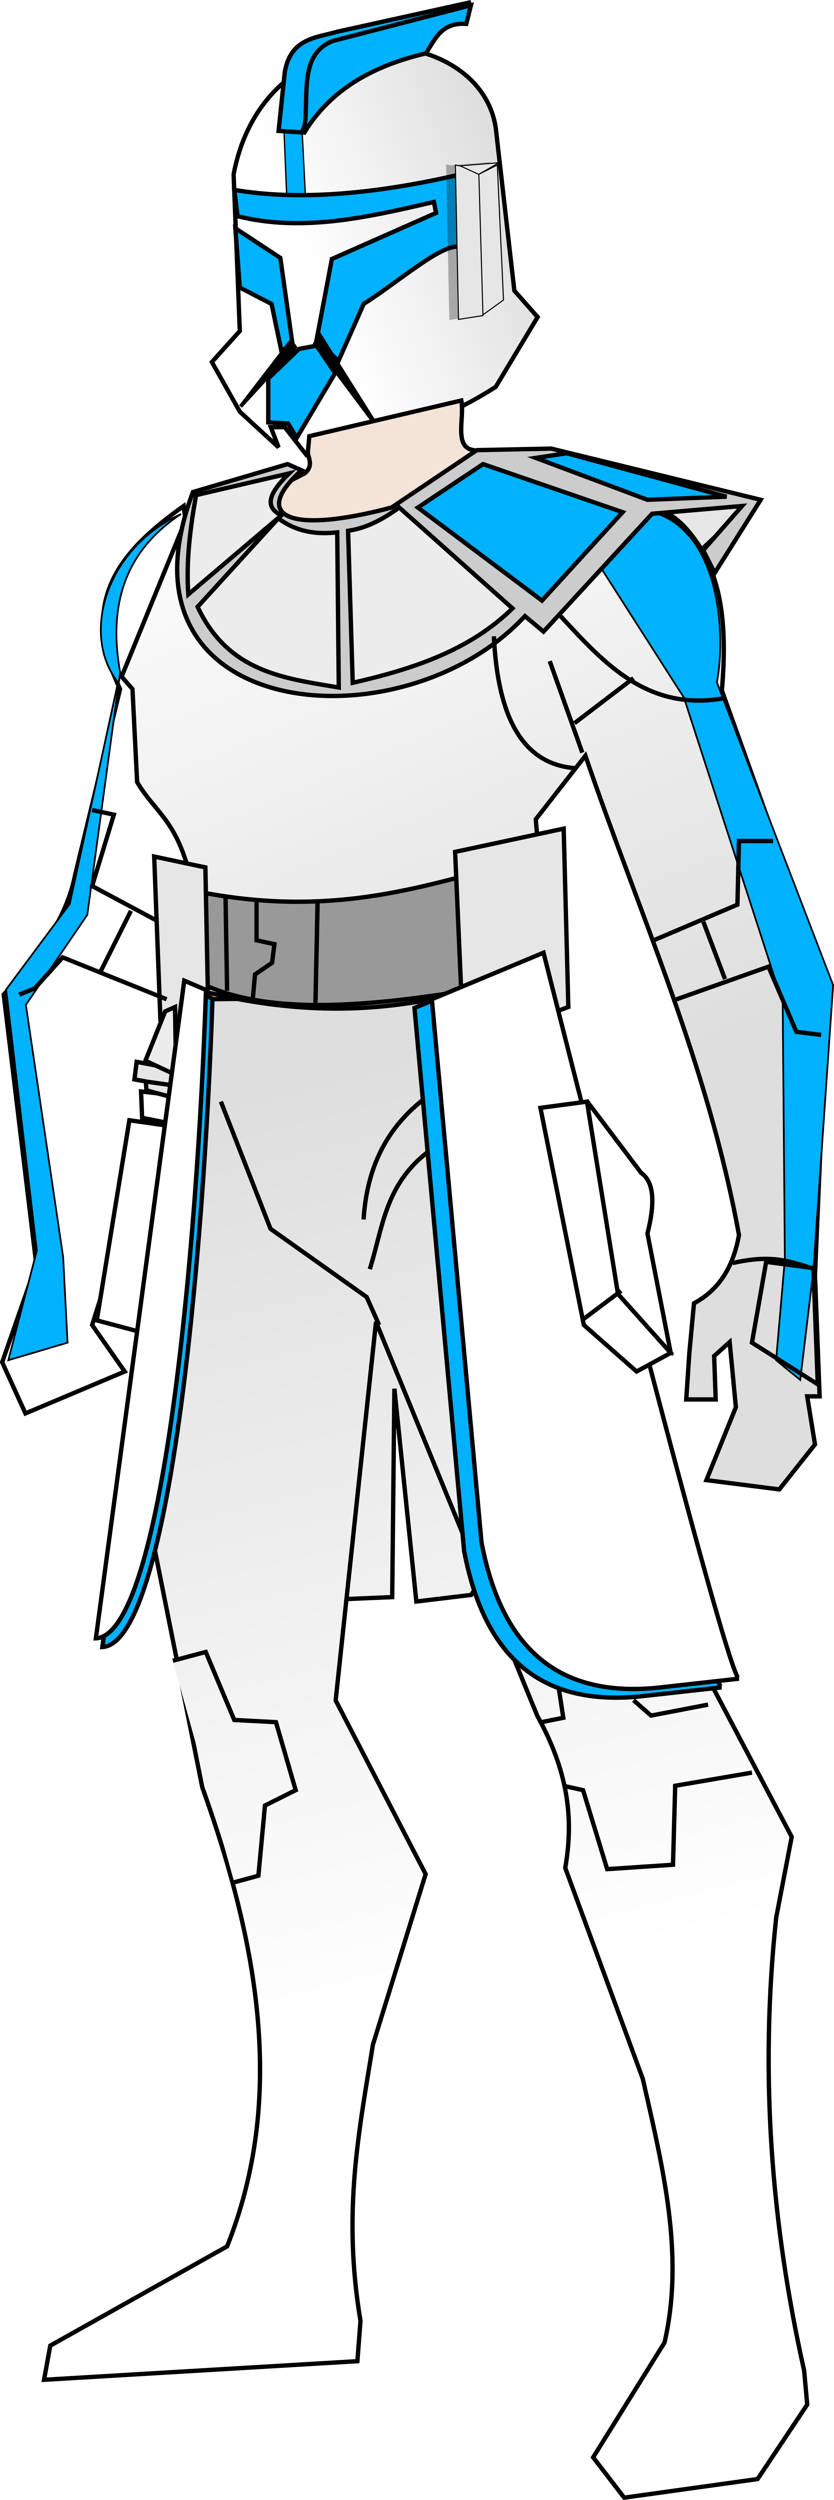 <?xml version="1.0" encoding="UTF-8" standalone="no"?>
<!-- Created with Inkscape (http://www.inkscape.org/) -->
<svg
   xmlns:dc="http://purl.org/dc/elements/1.1/"
   xmlns:cc="http://web.resource.org/cc/"
   xmlns:rdf="http://www.w3.org/1999/02/22-rdf-syntax-ns#"
   xmlns:svg="http://www.w3.org/2000/svg"
   xmlns="http://www.w3.org/2000/svg"
   xmlns:xlink="http://www.w3.org/1999/xlink"
   xmlns:sodipodi="http://sodipodi.sourceforge.net/DTD/sodipodi-0.dtd"
   xmlns:inkscape="http://www.inkscape.org/namespaces/inkscape"
   width="192.023"
   height="575.571"
   id="svg2"
   sodipodi:version="0.32"
   inkscape:version="0.45.1"
   sodipodi:docbase="/home/ricardo/Desktop"
   sodipodi:docname="clone.svg"
   inkscape:output_extension="org.inkscape.output.svg.inkscape"
   version="1.0">
  <defs
     id="defs4">
    <linearGradient
       id="linearGradient3196">
      <stop
         style="stop-color:#f9f9f9;stop-opacity:1;"
         offset="0"
         id="stop3198" />
      <stop
         style="stop-color:#f9f9f9;stop-opacity:0;"
         offset="1"
         id="stop3200" />
    </linearGradient>
    <linearGradient
       id="linearGradient7086">
      <stop
         style="stop-color:#ffffff;stop-opacity:1;"
         offset="0"
         id="stop7088" />
      <stop
         style="stop-color:#dedede;stop-opacity:1;"
         offset="1"
         id="stop7090" />
    </linearGradient>
    <linearGradient
       inkscape:collect="always"
       xlink:href="#linearGradient7086"
       id="linearGradient7092"
       x1="151.714"
       y1="328.643"
       x2="199.143"
       y2="310.071"
       gradientUnits="userSpaceOnUse" />
    <filter
       inkscape:collect="always"
       x="-0.215"
       width="1.429"
       y="-0.067"
       height="1.134"
       id="filter8168">
      <feGaussianBlur
         inkscape:collect="always"
         stdDeviation="1.012"
         id="feGaussianBlur8170" />
    </filter>
    <linearGradient
       inkscape:collect="always"
       xlink:href="#linearGradient7086"
       id="linearGradient3202"
       x1="122.679"
       y1="356.112"
       x2="189.429"
       y2="513.255"
       gradientUnits="userSpaceOnUse" />
    <linearGradient
       inkscape:collect="always"
       xlink:href="#linearGradient7086"
       id="linearGradient4441"
       x1="187.536"
       y1="710.063"
       x2="135.955"
       y2="502.982"
       gradientUnits="userSpaceOnUse" />
    <linearGradient
       inkscape:collect="always"
       xlink:href="#linearGradient7086"
       id="linearGradient4522"
       gradientUnits="userSpaceOnUse"
       x1="187.536"
       y1="710.063"
       x2="135.955"
       y2="502.982" />
    <linearGradient
       inkscape:collect="always"
       xlink:href="#linearGradient7086"
       id="linearGradient4524"
       gradientUnits="userSpaceOnUse"
       x1="187.536"
       y1="710.063"
       x2="135.955"
       y2="502.982" />
    <linearGradient
       inkscape:collect="always"
       xlink:href="#linearGradient7086"
       id="linearGradient4526"
       gradientUnits="userSpaceOnUse"
       x1="187.536"
       y1="710.063"
       x2="135.955"
       y2="502.982" />
    <linearGradient
       inkscape:collect="always"
       xlink:href="#linearGradient7086"
       id="linearGradient4528"
       gradientUnits="userSpaceOnUse"
       x1="187.536"
       y1="710.063"
       x2="135.955"
       y2="502.982" />
    <linearGradient
       inkscape:collect="always"
       xlink:href="#linearGradient7086"
       id="linearGradient4530"
       gradientUnits="userSpaceOnUse"
       x1="187.536"
       y1="710.063"
       x2="135.955"
       y2="502.982" />
    <linearGradient
       inkscape:collect="always"
       xlink:href="#linearGradient7086"
       id="linearGradient4532"
       gradientUnits="userSpaceOnUse"
       x1="187.536"
       y1="710.063"
       x2="135.955"
       y2="502.982" />
    <linearGradient
       inkscape:collect="always"
       xlink:href="#linearGradient7086"
       id="linearGradient4534"
       gradientUnits="userSpaceOnUse"
       x1="187.536"
       y1="710.063"
       x2="135.955"
       y2="502.982" />
    <linearGradient
       inkscape:collect="always"
       xlink:href="#linearGradient7086"
       id="linearGradient4536"
       gradientUnits="userSpaceOnUse"
       x1="187.536"
       y1="710.063"
       x2="135.955"
       y2="502.982" />
    <linearGradient
       inkscape:collect="always"
       xlink:href="#linearGradient7086"
       id="linearGradient4538"
       gradientUnits="userSpaceOnUse"
       x1="187.536"
       y1="710.063"
       x2="135.955"
       y2="502.982" />
    <linearGradient
       inkscape:collect="always"
       xlink:href="#linearGradient7086"
       id="linearGradient4540"
       gradientUnits="userSpaceOnUse"
       x1="187.536"
       y1="710.063"
       x2="135.955"
       y2="502.982" />
    <filter
       inkscape:collect="always"
       x="-0.028"
       width="1.055"
       y="-0.155"
       height="1.309"
       id="filter6788">
      <feGaussianBlur
         inkscape:collect="always"
         stdDeviation="13.573"
         id="feGaussianBlur6790" />
    </filter>
    <linearGradient
       inkscape:collect="always"
       xlink:href="#linearGradient7086"
       id="linearGradient6950"
       gradientUnits="userSpaceOnUse"
       x1="187.536"
       y1="710.063"
       x2="135.955"
       y2="502.982" />
    <linearGradient
       inkscape:collect="always"
       xlink:href="#linearGradient7086"
       id="linearGradient7266"
       gradientUnits="userSpaceOnUse"
       x1="151.714"
       y1="328.643"
       x2="199.143"
       y2="310.071" />
    <linearGradient
       inkscape:collect="always"
       xlink:href="#linearGradient7086"
       id="linearGradient7268"
       gradientUnits="userSpaceOnUse"
       x1="187.536"
       y1="710.063"
       x2="135.955"
       y2="502.982" />
    <linearGradient
       inkscape:collect="always"
       xlink:href="#linearGradient7086"
       id="linearGradient7270"
       gradientUnits="userSpaceOnUse"
       x1="187.536"
       y1="710.063"
       x2="135.955"
       y2="502.982" />
    <linearGradient
       inkscape:collect="always"
       xlink:href="#linearGradient7086"
       id="linearGradient7272"
       gradientUnits="userSpaceOnUse"
       x1="187.536"
       y1="710.063"
       x2="135.955"
       y2="502.982" />
    <linearGradient
       inkscape:collect="always"
       xlink:href="#linearGradient7086"
       id="linearGradient7274"
       gradientUnits="userSpaceOnUse"
       x1="187.536"
       y1="710.063"
       x2="135.955"
       y2="502.982" />
    <linearGradient
       inkscape:collect="always"
       xlink:href="#linearGradient7086"
       id="linearGradient7276"
       gradientUnits="userSpaceOnUse"
       x1="187.536"
       y1="710.063"
       x2="135.955"
       y2="502.982" />
    <linearGradient
       inkscape:collect="always"
       xlink:href="#linearGradient7086"
       id="linearGradient7278"
       gradientUnits="userSpaceOnUse"
       x1="187.536"
       y1="710.063"
       x2="135.955"
       y2="502.982" />
    <linearGradient
       inkscape:collect="always"
       xlink:href="#linearGradient7086"
       id="linearGradient7280"
       gradientUnits="userSpaceOnUse"
       x1="187.536"
       y1="710.063"
       x2="135.955"
       y2="502.982" />
    <linearGradient
       inkscape:collect="always"
       xlink:href="#linearGradient7086"
       id="linearGradient7282"
       gradientUnits="userSpaceOnUse"
       x1="187.536"
       y1="710.063"
       x2="135.955"
       y2="502.982" />
    <linearGradient
       inkscape:collect="always"
       xlink:href="#linearGradient7086"
       id="linearGradient7284"
       gradientUnits="userSpaceOnUse"
       x1="187.536"
       y1="710.063"
       x2="135.955"
       y2="502.982" />
    <linearGradient
       inkscape:collect="always"
       xlink:href="#linearGradient7086"
       id="linearGradient7286"
       gradientUnits="userSpaceOnUse"
       x1="187.536"
       y1="710.063"
       x2="135.955"
       y2="502.982" />
    <linearGradient
       inkscape:collect="always"
       xlink:href="#linearGradient7086"
       id="linearGradient7288"
       gradientUnits="userSpaceOnUse"
       x1="122.679"
       y1="356.112"
       x2="189.429"
       y2="513.255" />
    <linearGradient
       inkscape:collect="always"
       xlink:href="#linearGradient7086"
       id="linearGradient7604"
       gradientUnits="userSpaceOnUse"
       x1="151.714"
       y1="328.643"
       x2="199.143"
       y2="310.071" />
    <linearGradient
       inkscape:collect="always"
       xlink:href="#linearGradient7086"
       id="linearGradient7606"
       gradientUnits="userSpaceOnUse"
       x1="187.536"
       y1="710.063"
       x2="135.955"
       y2="502.982" />
    <linearGradient
       inkscape:collect="always"
       xlink:href="#linearGradient7086"
       id="linearGradient7608"
       gradientUnits="userSpaceOnUse"
       x1="187.536"
       y1="710.063"
       x2="135.955"
       y2="502.982" />
    <linearGradient
       inkscape:collect="always"
       xlink:href="#linearGradient7086"
       id="linearGradient7610"
       gradientUnits="userSpaceOnUse"
       x1="187.536"
       y1="710.063"
       x2="135.955"
       y2="502.982" />
    <linearGradient
       inkscape:collect="always"
       xlink:href="#linearGradient7086"
       id="linearGradient7612"
       gradientUnits="userSpaceOnUse"
       x1="187.536"
       y1="710.063"
       x2="135.955"
       y2="502.982" />
    <linearGradient
       inkscape:collect="always"
       xlink:href="#linearGradient7086"
       id="linearGradient7614"
       gradientUnits="userSpaceOnUse"
       x1="187.536"
       y1="710.063"
       x2="135.955"
       y2="502.982" />
    <linearGradient
       inkscape:collect="always"
       xlink:href="#linearGradient7086"
       id="linearGradient7616"
       gradientUnits="userSpaceOnUse"
       x1="187.536"
       y1="710.063"
       x2="135.955"
       y2="502.982" />
    <linearGradient
       inkscape:collect="always"
       xlink:href="#linearGradient7086"
       id="linearGradient7618"
       gradientUnits="userSpaceOnUse"
       x1="187.536"
       y1="710.063"
       x2="135.955"
       y2="502.982" />
    <linearGradient
       inkscape:collect="always"
       xlink:href="#linearGradient7086"
       id="linearGradient7620"
       gradientUnits="userSpaceOnUse"
       x1="187.536"
       y1="710.063"
       x2="135.955"
       y2="502.982" />
    <linearGradient
       inkscape:collect="always"
       xlink:href="#linearGradient7086"
       id="linearGradient7622"
       gradientUnits="userSpaceOnUse"
       x1="187.536"
       y1="710.063"
       x2="135.955"
       y2="502.982" />
    <linearGradient
       inkscape:collect="always"
       xlink:href="#linearGradient7086"
       id="linearGradient7624"
       gradientUnits="userSpaceOnUse"
       x1="187.536"
       y1="710.063"
       x2="135.955"
       y2="502.982" />
    <linearGradient
       inkscape:collect="always"
       xlink:href="#linearGradient7086"
       id="linearGradient7626"
       gradientUnits="userSpaceOnUse"
       x1="122.679"
       y1="356.112"
       x2="189.429"
       y2="513.255" />
    <linearGradient
       inkscape:collect="always"
       xlink:href="#linearGradient7086"
       id="linearGradient7942"
       gradientUnits="userSpaceOnUse"
       x1="151.714"
       y1="328.643"
       x2="199.143"
       y2="310.071" />
    <linearGradient
       inkscape:collect="always"
       xlink:href="#linearGradient7086"
       id="linearGradient7944"
       gradientUnits="userSpaceOnUse"
       x1="187.536"
       y1="710.063"
       x2="135.955"
       y2="502.982" />
    <linearGradient
       inkscape:collect="always"
       xlink:href="#linearGradient7086"
       id="linearGradient7946"
       gradientUnits="userSpaceOnUse"
       x1="187.536"
       y1="710.063"
       x2="135.955"
       y2="502.982" />
    <linearGradient
       inkscape:collect="always"
       xlink:href="#linearGradient7086"
       id="linearGradient7948"
       gradientUnits="userSpaceOnUse"
       x1="187.536"
       y1="710.063"
       x2="135.955"
       y2="502.982" />
    <linearGradient
       inkscape:collect="always"
       xlink:href="#linearGradient7086"
       id="linearGradient7950"
       gradientUnits="userSpaceOnUse"
       x1="187.536"
       y1="710.063"
       x2="135.955"
       y2="502.982" />
    <linearGradient
       inkscape:collect="always"
       xlink:href="#linearGradient7086"
       id="linearGradient7952"
       gradientUnits="userSpaceOnUse"
       x1="187.536"
       y1="710.063"
       x2="135.955"
       y2="502.982" />
    <linearGradient
       inkscape:collect="always"
       xlink:href="#linearGradient7086"
       id="linearGradient7954"
       gradientUnits="userSpaceOnUse"
       x1="187.536"
       y1="710.063"
       x2="135.955"
       y2="502.982" />
    <linearGradient
       inkscape:collect="always"
       xlink:href="#linearGradient7086"
       id="linearGradient7956"
       gradientUnits="userSpaceOnUse"
       x1="187.536"
       y1="710.063"
       x2="135.955"
       y2="502.982" />
    <linearGradient
       inkscape:collect="always"
       xlink:href="#linearGradient7086"
       id="linearGradient7958"
       gradientUnits="userSpaceOnUse"
       x1="187.536"
       y1="710.063"
       x2="135.955"
       y2="502.982" />
    <linearGradient
       inkscape:collect="always"
       xlink:href="#linearGradient7086"
       id="linearGradient7960"
       gradientUnits="userSpaceOnUse"
       x1="187.536"
       y1="710.063"
       x2="135.955"
       y2="502.982" />
    <linearGradient
       inkscape:collect="always"
       xlink:href="#linearGradient7086"
       id="linearGradient7962"
       gradientUnits="userSpaceOnUse"
       x1="187.536"
       y1="710.063"
       x2="135.955"
       y2="502.982" />
    <linearGradient
       inkscape:collect="always"
       xlink:href="#linearGradient7086"
       id="linearGradient7964"
       gradientUnits="userSpaceOnUse"
       x1="122.679"
       y1="356.112"
       x2="189.429"
       y2="513.255" />
    <linearGradient
       inkscape:collect="always"
       xlink:href="#linearGradient7086"
       id="linearGradient3004"
       gradientUnits="userSpaceOnUse"
       x1="187.536"
       y1="710.063"
       x2="135.955"
       y2="502.982" />
  </defs>
  <sodipodi:namedview
     id="base"
     pagecolor="#ffffff"
     bordercolor="#666666"
     borderopacity="1.0"
     inkscape:pageopacity="0.0"
     inkscape:pageshadow="2"
     inkscape:zoom="0.49497475"
     inkscape:cx="1106.2213"
     inkscape:cy="462.94294"
     inkscape:document-units="px"
     inkscape:current-layer="layer2"
     inkscape:window-width="1280"
     inkscape:window-height="971"
     inkscape:window-x="0"
     inkscape:window-y="53" />
  <g
     inkscape:groupmode="layer"
     id="layer2"
     inkscape:label="trabalho"
     style="display:inline"
     transform="translate(-231.091,-170.869)">
    <g
       id="g4443"
       transform="translate(-667.04,-49.096)">
      <g
         transform="translate(823.274,-32.325)"
         id="g8172">
        <path
           style="fill:url(#linearGradient7092);fill-opacity:1;fill-rule:evenodd;stroke:#000000;stroke-width:1px;stroke-linecap:butt;stroke-linejoin:miter;stroke-opacity:1"
           d="M 193.286,319.219 L 198.643,325.291 L 189,341.362 C 178.938,347.817 165.921,353.466 145.429,357.076 L 140.429,350.648 L 137.214,350.648 L 139,355.291 L 130.071,347.076 L 123.643,335.648 L 130.071,328.505 L 128.643,292.434 C 136.003,253.623 185.246,256.732 189,281.719 L 193.286,319.219 z "
           id="path2170"
           sodipodi:nodetypes="ccccccccccccc" />
        <path
           style="fill:#00b2ff;fill-opacity:1;fill-rule:evenodd;stroke:#000000;stroke-width:0.3;stroke-linecap:butt;stroke-linejoin:miter;stroke-miterlimit:4;stroke-dasharray:none;stroke-opacity:1"
           d="M 140.159,280.353 L 140.916,298.536 L 145.209,298.031 L 144.199,278.08 L 140.159,280.353 z "
           id="path3200" />
        <g
           id="g2176"
           transform="translate(-0.643,0.429)"
           style="fill:#00b2ff;fill-opacity:1">
          <path
             sodipodi:nodetypes="ccccccc"
             id="path2174"
             d="M 145,282.362 L 139.643,282.005 L 141.071,268.434 C 142.44,260.65 148.219,260.585 153.214,259.148 L 183.929,252.362 L 150,269.862 L 145,282.362 z "
             style="fill:#00b2ff;fill-opacity:1;fill-rule:evenodd;stroke:#000000;stroke-width:1px;stroke-linecap:butt;stroke-linejoin:miter;stroke-opacity:1" />
          <path
             sodipodi:nodetypes="cccccc"
             id="path2172"
             d="M 145.357,282.719 C 151.606,272.321 161.622,266.946 173.571,264.148 C 175.684,260.903 177.106,256.968 182.857,257.362 L 183.929,253.076 L 152.143,261.291 C 143.692,264.566 147.039,275.214 145.357,282.719 z "
             style="fill:#00b2ff;fill-opacity:1;fill-rule:evenodd;stroke:#000000;stroke-width:1px;stroke-linecap:butt;stroke-linejoin:miter;stroke-opacity:1" />
        </g>
        <g
           id="g2217"
           style="fill:#00b2ff;fill-opacity:1">
          <path
             sodipodi:nodetypes="ccccccccccc"
             id="path2211"
             d="M 128.794,296.01 C 143.093,298.465 160.795,297.176 181.827,292.222 L 181.07,309.395 C 177.887,307.225 166.585,317.232 158.594,322.274 L 152.786,335.406 L 147.735,330.608 L 151.27,311.92 L 175.261,301.314 L 174.756,298.788 C 159.688,302.273 144.62,305.812 129.552,302.071 L 128.794,296.01 z "
             style="fill:#00b2ff;fill-opacity:1;fill-rule:evenodd;stroke:#000000;stroke-width:1px;stroke-linecap:butt;stroke-linejoin:miter;stroke-opacity:1" />
          <path
             id="path2213"
             d="M 129.047,304.849 L 139.401,311.668 L 142.179,331.366 L 139.654,333.134 L 137.381,322.274 L 130.057,318.486 L 129.047,304.849 z "
             style="fill:#00b2ff;fill-opacity:1;fill-rule:evenodd;stroke:#000000;stroke-width:1px;stroke-linecap:butt;stroke-linejoin:miter;stroke-opacity:1" />
          <path
             id="path2215"
             d="M 143.189,353.084 L 152.028,338.184 L 147.735,331.871 L 143.694,332.628 L 136.623,339.447 L 136.623,349.549 L 141.169,349.801 L 143.189,353.084 z "
             style="fill:#00b2ff;fill-opacity:1;fill-rule:evenodd;stroke:#000000;stroke-width:1px;stroke-linecap:butt;stroke-linejoin:miter;stroke-opacity:1" />
        </g>
        <g
           id="g7099"
           style="opacity:0.291;fill:#000000;filter:url(#filter8168)"
           transform="translate(-2,0)">
          <path
             style="fill:#000000;fill-rule:evenodd;stroke:#000000;stroke-width:0.239;stroke-linecap:butt;stroke-linejoin:miter;stroke-miterlimit:4;stroke-dasharray:none;stroke-opacity:1"
             d="M 185.964,324.844 L 190.786,321.362 L 189.357,290.291 L 185.071,292.434 L 185.964,324.844 z "
             id="path7101"
             sodipodi:nodetypes="ccccc" />
          <path
             style="fill:#000000;fill-rule:evenodd;stroke:#000000;stroke-width:0.239;stroke-linecap:butt;stroke-linejoin:miter;stroke-miterlimit:4;stroke-dasharray:none;stroke-opacity:1"
             d="M 179.709,290.285 L 180.424,325.832 L 186.059,324.957 L 185.075,291.331 L 179.709,290.285 z "
             id="path7103"
             sodipodi:nodetypes="ccccc" />
          <path
             style="fill:#000000;fill-rule:evenodd;stroke:#000000;stroke-width:0.239;stroke-linecap:butt;stroke-linejoin:miter;stroke-miterlimit:4;stroke-dasharray:none;stroke-opacity:1"
             d="M 185.071,292.434 L 180.786,290.469 L 189.714,289.755 L 185.071,292.434 z "
             id="path7105" />
        </g>
        <g
           id="g7094">
          <path
             sodipodi:nodetypes="ccccc"
             id="path2180"
             d="M 185.964,324.844 L 190.786,321.362 L 189.357,290.291 L 185.071,292.434 L 185.964,324.844 z "
             style="fill:#e6e6e6;fill-rule:evenodd;stroke:#000000;stroke-width:0.239;stroke-linecap:butt;stroke-linejoin:miter;stroke-miterlimit:4;stroke-dasharray:none;stroke-opacity:1" />
          <path
             sodipodi:nodetypes="ccccc"
             id="path2184"
             d="M 179.709,290.285 L 180.424,325.832 L 186.059,324.957 L 185.075,291.331 L 179.709,290.285 z "
             style="fill:#e6e6e6;fill-rule:evenodd;stroke:#000000;stroke-width:0.239;stroke-linecap:butt;stroke-linejoin:miter;stroke-miterlimit:4;stroke-dasharray:none;stroke-opacity:1" />
          <path
             id="path2182"
             d="M 185.071,292.434 L 180.786,290.469 L 189.714,289.755 L 185.071,292.434 z "
             style="fill:#e6e6e6;fill-rule:evenodd;stroke:#000000;stroke-width:0.239;stroke-linecap:butt;stroke-linejoin:miter;stroke-miterlimit:4;stroke-dasharray:none;stroke-opacity:1" />
        </g>
        <path
           style="fill:#000000;fill-rule:evenodd;stroke:#000000;stroke-width:1px;stroke-linecap:butt;stroke-linejoin:miter;stroke-opacity:1"
           d="M 147.482,331.366 L 160.867,349.296 L 148.492,329.598 L 147.482,331.366 z "
           id="path2222" />
        <path
           id="path2228"
           d="M 142.781,332.175 L 130.253,345.878 L 141.836,330.824 L 142.781,332.175 z "
           style="fill:#000000;fill-rule:evenodd;stroke:#000000;stroke-width:0.846px;stroke-linecap:butt;stroke-linejoin:miter;stroke-opacity:1" />
      </g>
      <g
         style="fill:url(#linearGradient3004);fill-opacity:1"
         transform="translate(823.274,-32.325)"
         id="g3299">
        <path
           style="fill:url(#linearGradient4524);fill-opacity:1;fill-rule:evenodd;stroke:#000000;stroke-width:1px;stroke-linecap:butt;stroke-linejoin:miter;stroke-opacity:1"
           d="M 153.038,620.522 L 165.16,620.017 L 165.665,572.035 L 170.716,621.027 L 183.343,619.512 L 203.041,589.207 L 164.15,541.225 L 153.543,542.235 L 153.038,620.522 z "
           id="path3295" />
        <path
           style="opacity:1;fill:url(#linearGradient4526);fill-opacity:1;fill-rule:evenodd;stroke:#000000;stroke-width:1px;stroke-linecap:butt;stroke-linejoin:miter;stroke-opacity:1"
           d="M 122.857,482.362 L 109.286,603.076 L 121.429,663.791 C 134.309,699.813 140.762,735.376 127.143,769.505 L 86.429,792.362 L 85,800.219 L 157.143,795.934 L 157.857,786.648 C 153.636,761.577 157.588,742.637 160.714,723.076 L 172.857,683.791 L 152.143,643.791 L 161.429,556.648 L 198.571,647.362 C 206.28,661.255 206.752,672.254 205,682.362 L 222.857,730.934 C 227.434,751.172 232.523,771.41 227.857,791.648 L 211.429,818.076 L 218.571,827.362 L 249.286,823.076 L 260.714,805.934 L 260,798.076 C 252.403,764.224 249.744,729.548 253.571,693.791 L 257.143,675.219 L 208.571,583.076 L 177.143,481.648 L 122.857,482.362 z "
           id="path3277"
           sodipodi:nodetypes="cccccccccccccccccccccccccc" />
        <path
           style="fill:url(#linearGradient4528);fill-opacity:1;fill-rule:evenodd;stroke:#000000;stroke-width:1px;stroke-linecap:butt;stroke-linejoin:miter;stroke-opacity:1"
           d="M 199.505,648.806 L 204.556,647.796 L 203.546,641.23"
           id="path3289" />
        <path
           style="fill:url(#linearGradient4530);fill-opacity:1;fill-rule:evenodd;stroke:#000000;stroke-width:1px;stroke-linecap:butt;stroke-linejoin:miter;stroke-opacity:1"
           d="M 237.891,644.766 L 224.759,647.291 L 220.718,643.755"
           id="path3291" />
        <path
           style="fill:url(#linearGradient4532);fill-opacity:1;fill-rule:evenodd;stroke:#000000;stroke-width:1px;stroke-linecap:butt;stroke-linejoin:miter;stroke-opacity:1"
           d="M 125.714,505.934 L 137.143,535.219 L 159.286,550.934 L 162.143,557.362"
           id="path3279" />
        <path
           style="fill:url(#linearGradient4534);fill-opacity:1;fill-rule:evenodd;stroke:#000000;stroke-width:1px;stroke-linecap:butt;stroke-linejoin:miter;stroke-opacity:1"
           d="M 173.571,504.505 C 163.363,511.945 159.275,521.834 158.571,533.076"
           id="path3281"
           sodipodi:nodetypes="cc" />
        <path
           style="fill:url(#linearGradient4536);fill-opacity:1;fill-rule:evenodd;stroke:#000000;stroke-width:1px;stroke-linecap:butt;stroke-linejoin:miter;stroke-opacity:1"
           d="M 160,544.505 C 162.988,535.074 163.467,525.015 173.571,517.362"
           id="path3283"
           sodipodi:nodetypes="cc" />
        <path
           style="fill:url(#linearGradient4538);fill-opacity:1;fill-rule:evenodd;stroke:#000000;stroke-width:1px;stroke-linecap:butt;stroke-linejoin:miter;stroke-opacity:1"
           d="M 247.992,660.423 L 230.315,663.453 L 229.81,681.636 L 214.657,682.646 L 209.102,664.464 L 204.556,663.453"
           id="path3287" />
        <path
           style="fill:url(#linearGradient4540);fill-opacity:1;fill-rule:evenodd;stroke:#000000;stroke-width:1px;stroke-linecap:butt;stroke-linejoin:miter;stroke-opacity:1"
           d="M 114.652,634.664 L 122.228,632.644 L 128.794,648.301 L 138.391,648.806 L 142.937,664.464 L 135.866,667.999 L 134.35,684.162 L 128.794,685.677"
           id="path3293" />
      </g>
      <g
         transform="translate(823.274,-32.325)"
         id="g3204">
        <path
           style="opacity:1;fill:#ffffff;fill-rule:evenodd;stroke:#000000;stroke-width:1px;stroke-linecap:butt;stroke-linejoin:miter;stroke-opacity:1"
           d="M 117.143,368.791 C 102.814,378.996 92.641,390.4 102.5,410.934 L 92.143,453.791 C 90.089,464.098 83.429,472.87 75.714,481.291 L 83.214,543.434 L 75.357,565.934 L 80.714,577.719 L 103.571,568.076 L 96.071,557.362 L 128.214,455.219 L 117.143,368.791 z "
           id="path9250"
           sodipodi:nodetypes="ccccccccccc" />
        <path
           style="fill:#00b2ff;fill-opacity:1;fill-rule:evenodd;stroke:#000000;stroke-width:0.4;stroke-linecap:butt;stroke-linejoin:miter;stroke-miterlimit:4;stroke-dasharray:none;stroke-opacity:1"
           d="M 116.546,370.635 C 104.867,378.34 99.403,390 102.53,407.127 L 94.954,462.938 L 80.812,483.646 L 89.398,541.73 L 90.409,561.428 L 76.772,565.469 L 83.338,540.215 L 76.267,480.111 L 90.914,460.413 L 102.025,409.4 C 93.402,398.513 99.175,378.535 116.546,370.635 z "
           id="path3194"
           sodipodi:nodetypes="cccccccccccc" />
        <path
           style="opacity:1;fill:url(#linearGradient3202);fill-opacity:1;fill-rule:evenodd;stroke:#000000;stroke-width:1px;stroke-linecap:butt;stroke-linejoin:miter;stroke-opacity:1"
           d="M 229.286,371.291 C 241.138,380.096 242.44,394.93 241.071,411.291 L 265.357,479.148 L 262.5,545.934 L 263.571,573.791 L 260.714,573.791 L 262.5,584.862 L 254.286,595.219 L 237.5,593.076 L 244.286,576.291 L 242.857,561.291 L 239.286,564.505 L 239.643,574.505 L 232.857,574.505 L 233.571,563.791 L 234.643,552.362 C 240.644,549.163 243.756,543.653 245,536.648 C 237.724,496.856 222.047,462.664 209.643,426.291 L 198.214,440.934 L 198.571,445.219 L 199.643,477.719 L 181.071,480.934 C 164.831,484.74 147.012,486.574 123.214,480.934 L 118.571,478.434 L 118.571,453.791 C 115.343,440.911 110.507,439.292 106.429,432.362 L 105.357,410.934 L 102.857,408.076 L 119.643,367.005 L 229.286,371.291 z "
           id="path8234"
           sodipodi:nodetypes="cccccccccccccccccccccccccccccc" />
        <path
           style="fill:#00b2ff;fill-opacity:1;fill-rule:evenodd;stroke:#000000;stroke-width:0.4;stroke-linecap:butt;stroke-linejoin:miter;stroke-miterlimit:4;stroke-dasharray:none;stroke-opacity:1"
           d="M 212.637,382.126 L 232.335,412.936 L 255.064,483.141 L 255.569,542.235 L 253.548,565.469 L 259.104,570.014 L 262.135,544.761 L 266.68,479.101 L 239.911,409.4 C 242.154,397.671 240.348,373.632 224.254,370.004 L 212.637,382.126 z "
           id="path2220"
           sodipodi:nodetypes="ccccccccccc" />
        <g
           id="g9235">
          <path
             id="path9233"
             d="M 225.812,369.351 C 247.026,367.583 247.783,368.088 247.783,368.088 L 236.394,378.807 C 232.595,372.671 229.137,370.272 225.812,369.351 z "
             style="fill:#e6e6e6;fill-rule:evenodd;stroke:#000000;stroke-width:1px;stroke-linecap:butt;stroke-linejoin:miter;stroke-opacity:1"
             sodipodi:nodetypes="cccc" />
          <g
             id="g8225">
            <path
               style="fill:#f4e3d7;fill-rule:evenodd;stroke:#000000;stroke-width:1px;stroke-linecap:butt;stroke-linejoin:miter;stroke-opacity:1"
               d="M 145.714,356.648 C 146.109,358.196 146.886,359.743 145,361.291 L 128.214,369.862 L 146.786,386.291 L 191.429,367.005 L 183.929,355.934 C 179.239,355.358 181.885,348.374 181.071,344.505 L 146.071,352.719 L 145.714,356.648 z "
               id="path8223"
               sodipodi:nodetypes="ccccccccc" />
            <path
               style="fill:#cccccc;fill-rule:evenodd;stroke:#000000;stroke-width:1px;stroke-linecap:butt;stroke-linejoin:miter;stroke-opacity:1"
               d="M 144.286,360.576 L 141.071,359.148 L 119.286,365.576 C 99.231,418.561 167.444,424.661 195.714,394.148 L 200,397.719 L 225,370.576 L 245.714,368.791 L 236.768,378.993 L 239.408,384.217 L 250,367.362 L 201.786,355.576 L 184.643,355.934 L 165,369.148 C 140.404,375.653 132.943,370.733 144.286,360.576 z "
               id="path8193"
               sodipodi:nodetypes="cccccccccccccc" />
            <path
               style="fill:#ececec;fill-rule:evenodd;stroke:#000000;stroke-width:1px;stroke-linecap:butt;stroke-linejoin:miter;stroke-opacity:1"
               d="M 120,366.291 C 118.641,373.91 117.683,381.529 118.214,389.148 L 139.643,370.934 C 135.228,368.833 137.329,365.284 141.429,361.291 L 120,366.291 z "
               id="path8195"
               sodipodi:nodetypes="ccccc" />
            <path
               style="fill:#ececec;fill-opacity:1;fill-rule:evenodd;stroke:#000000;stroke-width:1px;stroke-linecap:butt;stroke-linejoin:miter;stroke-opacity:1"
               d="M 138.929,371.648 L 120.357,392.005 C 127.394,407.055 140.274,408.469 152.857,410.576 L 152.5,374.862 C 147.976,375.348 143.452,374.946 138.929,371.648 z "
               id="path8197"
               sodipodi:nodetypes="ccccc" />
            <path
               style="fill:#ececec;fill-opacity:1;fill-rule:evenodd;stroke:#000000;stroke-width:1px;stroke-linecap:butt;stroke-linejoin:miter;stroke-opacity:1"
               d="M 155,374.505 C 159.495,373.853 163.235,371.689 166.786,369.148 L 192.857,392.362 C 182.899,402.108 169.799,406.355 156.071,409.505 L 155,374.505 z "
               id="path8199"
               sodipodi:nodetypes="ccccc" />
            <path
               style="fill:#00b2ff;fill-opacity:1;fill-rule:evenodd;stroke:#000000;stroke-width:1px;stroke-linecap:butt;stroke-linejoin:miter;stroke-opacity:1"
               d="M 171.071,369.148 L 186.071,359.148 L 218.214,370.219 L 199.643,390.576 L 171.071,369.148 z "
               id="path8201" />
            <path
               style="fill:#00b2ff;fill-opacity:1;fill-rule:evenodd;stroke:#000000;stroke-width:1px;stroke-linecap:butt;stroke-linejoin:miter;stroke-opacity:1"
               d="M 198.214,357.719 L 223.929,367.362 L 242.143,366.648 L 205.357,356.648 L 198.214,357.719 z "
               id="path8203" />
          </g>
        </g>
        <path
           style="fill:none;fill-rule:evenodd;stroke:#000000;stroke-width:1px;stroke-linecap:butt;stroke-linejoin:miter;stroke-opacity:1"
           d="M 188.571,398.791 C 189.42,416.923 194.876,428.144 207.143,429.148"
           id="path9211"
           sodipodi:nodetypes="cc" />
        <path
           style="fill:none;fill-rule:evenodd;stroke:#000000;stroke-width:1px;stroke-linecap:butt;stroke-linejoin:miter;stroke-opacity:1"
           d="M 203.929,394.148 C 213.985,405.039 223.945,416.111 241.429,413.076"
           id="path9205"
           sodipodi:nodetypes="cc" />
        <path
           style="fill:none;fill-rule:evenodd;stroke:#000000;stroke-width:1px;stroke-linecap:butt;stroke-linejoin:miter;stroke-opacity:1"
           d="M 208.929,425.576 L 201.429,404.505"
           id="path9207" />
        <path
           style="fill:none;fill-rule:evenodd;stroke:#000000;stroke-width:1px;stroke-linecap:butt;stroke-linejoin:miter;stroke-opacity:1"
           d="M 220.714,408.434 L 207.143,418.791"
           id="path9209" />
        <path
           style="fill:#999999;fill-rule:evenodd;stroke:#000000;stroke-width:1px;stroke-linecap:butt;stroke-linejoin:miter;stroke-opacity:1"
           d="M 119.286,457.362 C 152.583,464.211 173.829,455.721 197.143,449.862 L 199.286,477.362 C 173.333,482.056 137.024,489.049 118.214,477.005 L 119.286,457.362 z "
           id="path9217"
           sodipodi:nodetypes="ccccc" />
        <path
           style="fill:none;fill-rule:evenodd;stroke:#000000;stroke-width:1px;stroke-linecap:butt;stroke-linejoin:miter;stroke-opacity:1"
           d="M 96.071,438.791 L 101.071,439.862 L 96.071,456.291 L 116.071,467.005"
           id="path9252" />
        <path
           style="fill:#e6e6e6;fill-rule:evenodd;stroke:#000000;stroke-width:1px;stroke-linecap:butt;stroke-linejoin:miter;stroke-opacity:1"
           d="M 110.357,449.505 L 122.143,452.005 L 122.857,488.076 L 111.786,487.005 L 110.357,449.505 z "
           id="path9215" />
        <path
           style="fill:#e6e6e6;fill-rule:evenodd;stroke:#000000;stroke-width:1px;stroke-linecap:butt;stroke-linejoin:miter;stroke-opacity:1"
           d="M 179.643,448.434 L 181.429,489.148 L 187.5,490.934 L 205.714,484.148 L 204.643,443.076 L 179.643,448.434 z "
           id="path9213" />
        <path
           style="fill:none;fill-rule:evenodd;stroke:#000000;stroke-width:1.014px;stroke-linecap:butt;stroke-linejoin:miter;stroke-opacity:1"
           d="M 147.981,459.914 L 147.489,483.374"
           id="path9219" />
        <path
           style="fill:none;fill-rule:evenodd;stroke:#000000;stroke-width:1px;stroke-linecap:butt;stroke-linejoin:miter;stroke-opacity:1"
           d="M 133.929,459.148 L 133.929,468.791 L 138.036,469.684 L 137.5,473.969 L 133.571,476.648 L 133.036,482.541"
           id="path9223"
           sodipodi:nodetypes="cccccc" />
        <path
           style="fill:none;fill-rule:evenodd;stroke:#000000;stroke-width:1px;stroke-linecap:butt;stroke-linejoin:miter;stroke-opacity:1"
           d="M 126.786,458.791 L 127.143,480.398"
           id="path9225" />
        <path
           style="fill:none;fill-rule:evenodd;stroke:#000000;stroke-width:1px;stroke-linecap:butt;stroke-linejoin:miter;stroke-opacity:1"
           d="M 225.357,468.791 L 244.643,460.576 L 245,445.934 L 252.857,445.934"
           id="path9227" />
        <path
           style="fill:none;fill-rule:evenodd;stroke:#000000;stroke-width:1px;stroke-linecap:butt;stroke-linejoin:miter;stroke-opacity:1"
           d="M 229.643,482.719 L 251.786,474.862 L 258.214,489.862 L 263.929,490.576"
           id="path9229" />
        <path
           style="fill:none;fill-rule:evenodd;stroke:#000000;stroke-width:1px;stroke-linecap:butt;stroke-linejoin:miter;stroke-opacity:1"
           d="M 236.786,464.505 L 241.786,477.719"
           id="path9231" />
        <path
           style="fill:none;fill-rule:evenodd;stroke:#000000;stroke-width:1px;stroke-linecap:butt;stroke-linejoin:miter;stroke-opacity:1"
           d="M 261.63,544.255 C 255.003,541.985 251.002,541.437 243.533,543.097"
           id="path9246"
           sodipodi:nodetypes="cc" />
        <path
           style="fill:none;fill-rule:evenodd;stroke:#000000;stroke-width:1px;stroke-linecap:butt;stroke-linejoin:miter;stroke-opacity:1"
           d="M 251.26,542.827 L 247.992,561.428 L 263.145,571.024 L 262.135,544.255 L 251.26,542.827 z "
           id="path9248"
           sodipodi:nodetypes="ccccc" />
        <path
           style="fill:none;fill-rule:evenodd;stroke:#000000;stroke-width:1px;stroke-linecap:butt;stroke-linejoin:miter;stroke-opacity:1"
           d="M 79.286,481.291 L 82.857,479.862 L 89.286,472.719 L 113.214,482.362"
           id="path9254" />
        <path
           style="fill:none;fill-rule:evenodd;stroke:#000000;stroke-width:1px;stroke-linecap:butt;stroke-linejoin:miter;stroke-opacity:1"
           d="M 97.857,476.291 L 105,462.005"
           id="path9256" />
        <path
           style="fill:#ffffff;fill-rule:evenodd;stroke:#000000;stroke-width:1px;stroke-linecap:butt;stroke-linejoin:miter;stroke-opacity:1"
           d="M 114.643,511.648 L 104.643,510.219 L 97.143,556.291 L 107.857,559.148 L 114.643,511.648 z "
           id="path9258" />
        <path
           style="fill:#ffffff;fill-rule:evenodd;stroke:#000000;stroke-width:1px;stroke-linecap:butt;stroke-linejoin:miter;stroke-opacity:1"
           d="M 107.581,509.658 L 107.329,503.597 L 116.42,504.607 L 115.157,511.173 L 107.581,509.658 z "
           id="path9262" />
        <path
           style="fill:#e6e6e6;fill-rule:evenodd;stroke:#000000;stroke-width:1px;stroke-linecap:butt;stroke-linejoin:miter;stroke-opacity:1"
           d="M 108.591,503.344 L 108.339,500.314 L 114.652,501.071 L 115.157,505.112 L 108.591,503.344 z "
           id="path9264" />
        <path
           style="fill:#e6e6e6;fill-rule:evenodd;stroke:#000000;stroke-width:1px;stroke-linecap:butt;stroke-linejoin:miter;stroke-opacity:1"
           d="M 108.591,501.324 L 105.813,500.819 L 106.319,496.778 L 118.44,499.051 L 117.43,502.587 L 108.591,501.324 z "
           id="path9266" />
        <path
           style="fill:#ececec;fill-rule:evenodd;stroke:#000000;stroke-width:1px;stroke-linecap:butt;stroke-linejoin:miter;stroke-opacity:1"
           d="M 108.339,496.526 L 112.885,485.162 L 115.157,484.151 L 115.41,499.809 L 108.339,496.526 z "
           id="path9268" />
      </g>
      <g
         transform="translate(823.274,-32.325)"
         id="g3267">
        <path
           sodipodi:nodetypes="cccccc"
           id="path3259"
           d="M 241,640.791 C 238.143,640.791 196,473.648 196,473.648 L 170.286,484.362 L 181.714,609.362 C 186.772,636.07 201.443,644.751 221.714,642.934 L 241,640.791 z "
           style="fill:#00b2ff;fill-opacity:1;fill-rule:evenodd;stroke:#000000;stroke-width:1px;stroke-linecap:butt;stroke-linejoin:miter;stroke-opacity:1" />
        <path
           style="fill:#ffffff;fill-rule:evenodd;stroke:#000000;stroke-width:1px;stroke-linecap:butt;stroke-linejoin:miter;stroke-opacity:1"
           d="M 245,638.791 C 242.143,638.791 200,471.648 200,471.648 L 174.286,482.362 L 185.714,607.362 C 190.772,634.07 205.443,642.751 225.714,640.934 L 245,638.791 z "
           id="path3243"
           sodipodi:nodetypes="cccccc" />
        <path
           sodipodi:nodetypes="cccc"
           id="path3265"
           d="M 98.429,631.505 L 118.786,480.076 L 123.786,482.219 C 121.77,542.039 113.823,630.737 98.429,631.505 z "
           style="fill:#00b2ff;fill-opacity:1;fill-rule:evenodd;stroke:#000000;stroke-width:1px;stroke-linecap:butt;stroke-linejoin:miter;stroke-opacity:1" />
        <path
           style="fill:#ffffff;fill-rule:evenodd;stroke:#000000;stroke-width:1px;stroke-linecap:butt;stroke-linejoin:miter;stroke-opacity:1"
           d="M 96.929,629.505 L 117.286,478.076 L 122.286,480.219 C 120.27,540.039 112.323,628.737 96.929,629.505 z "
           id="path3263"
           sodipodi:nodetypes="cccc" />
        <path
           style="fill:#ffffff;fill-rule:evenodd;stroke:#000000;stroke-width:1px;stroke-linecap:butt;stroke-linejoin:miter;stroke-opacity:1"
           d="M 210.357,506.291 L 222.5,522.362 C 225.517,524.465 225.669,529.431 223.929,536.291 L 229.286,563.791 L 221.786,562.362 L 212.143,545.934 L 208.214,509.862 L 210.357,506.291 z "
           id="path3255"
           sodipodi:nodetypes="cccccccc" />
        <g
           id="g3251"
           style="fill:#ffffff">
          <path
             id="path3245"
             d="M 199.286,507.362 L 209.286,557.362 L 221.429,568.076 L 229.286,563.791 L 217.143,550.219 L 210,505.934 L 199.286,507.362 z "
             style="fill:#ffffff;fill-rule:evenodd;stroke:#000000;stroke-width:1px;stroke-linecap:butt;stroke-linejoin:miter;stroke-opacity:1" />
          <path
             id="path3249"
             d="M 217.857,549.505 L 209.286,555.934"
             style="fill:#ffffff;fill-rule:evenodd;stroke:#000000;stroke-width:1px;stroke-linecap:butt;stroke-linejoin:miter;stroke-opacity:1" />
        </g>
      </g>
    </g>
  </g>
</svg>
